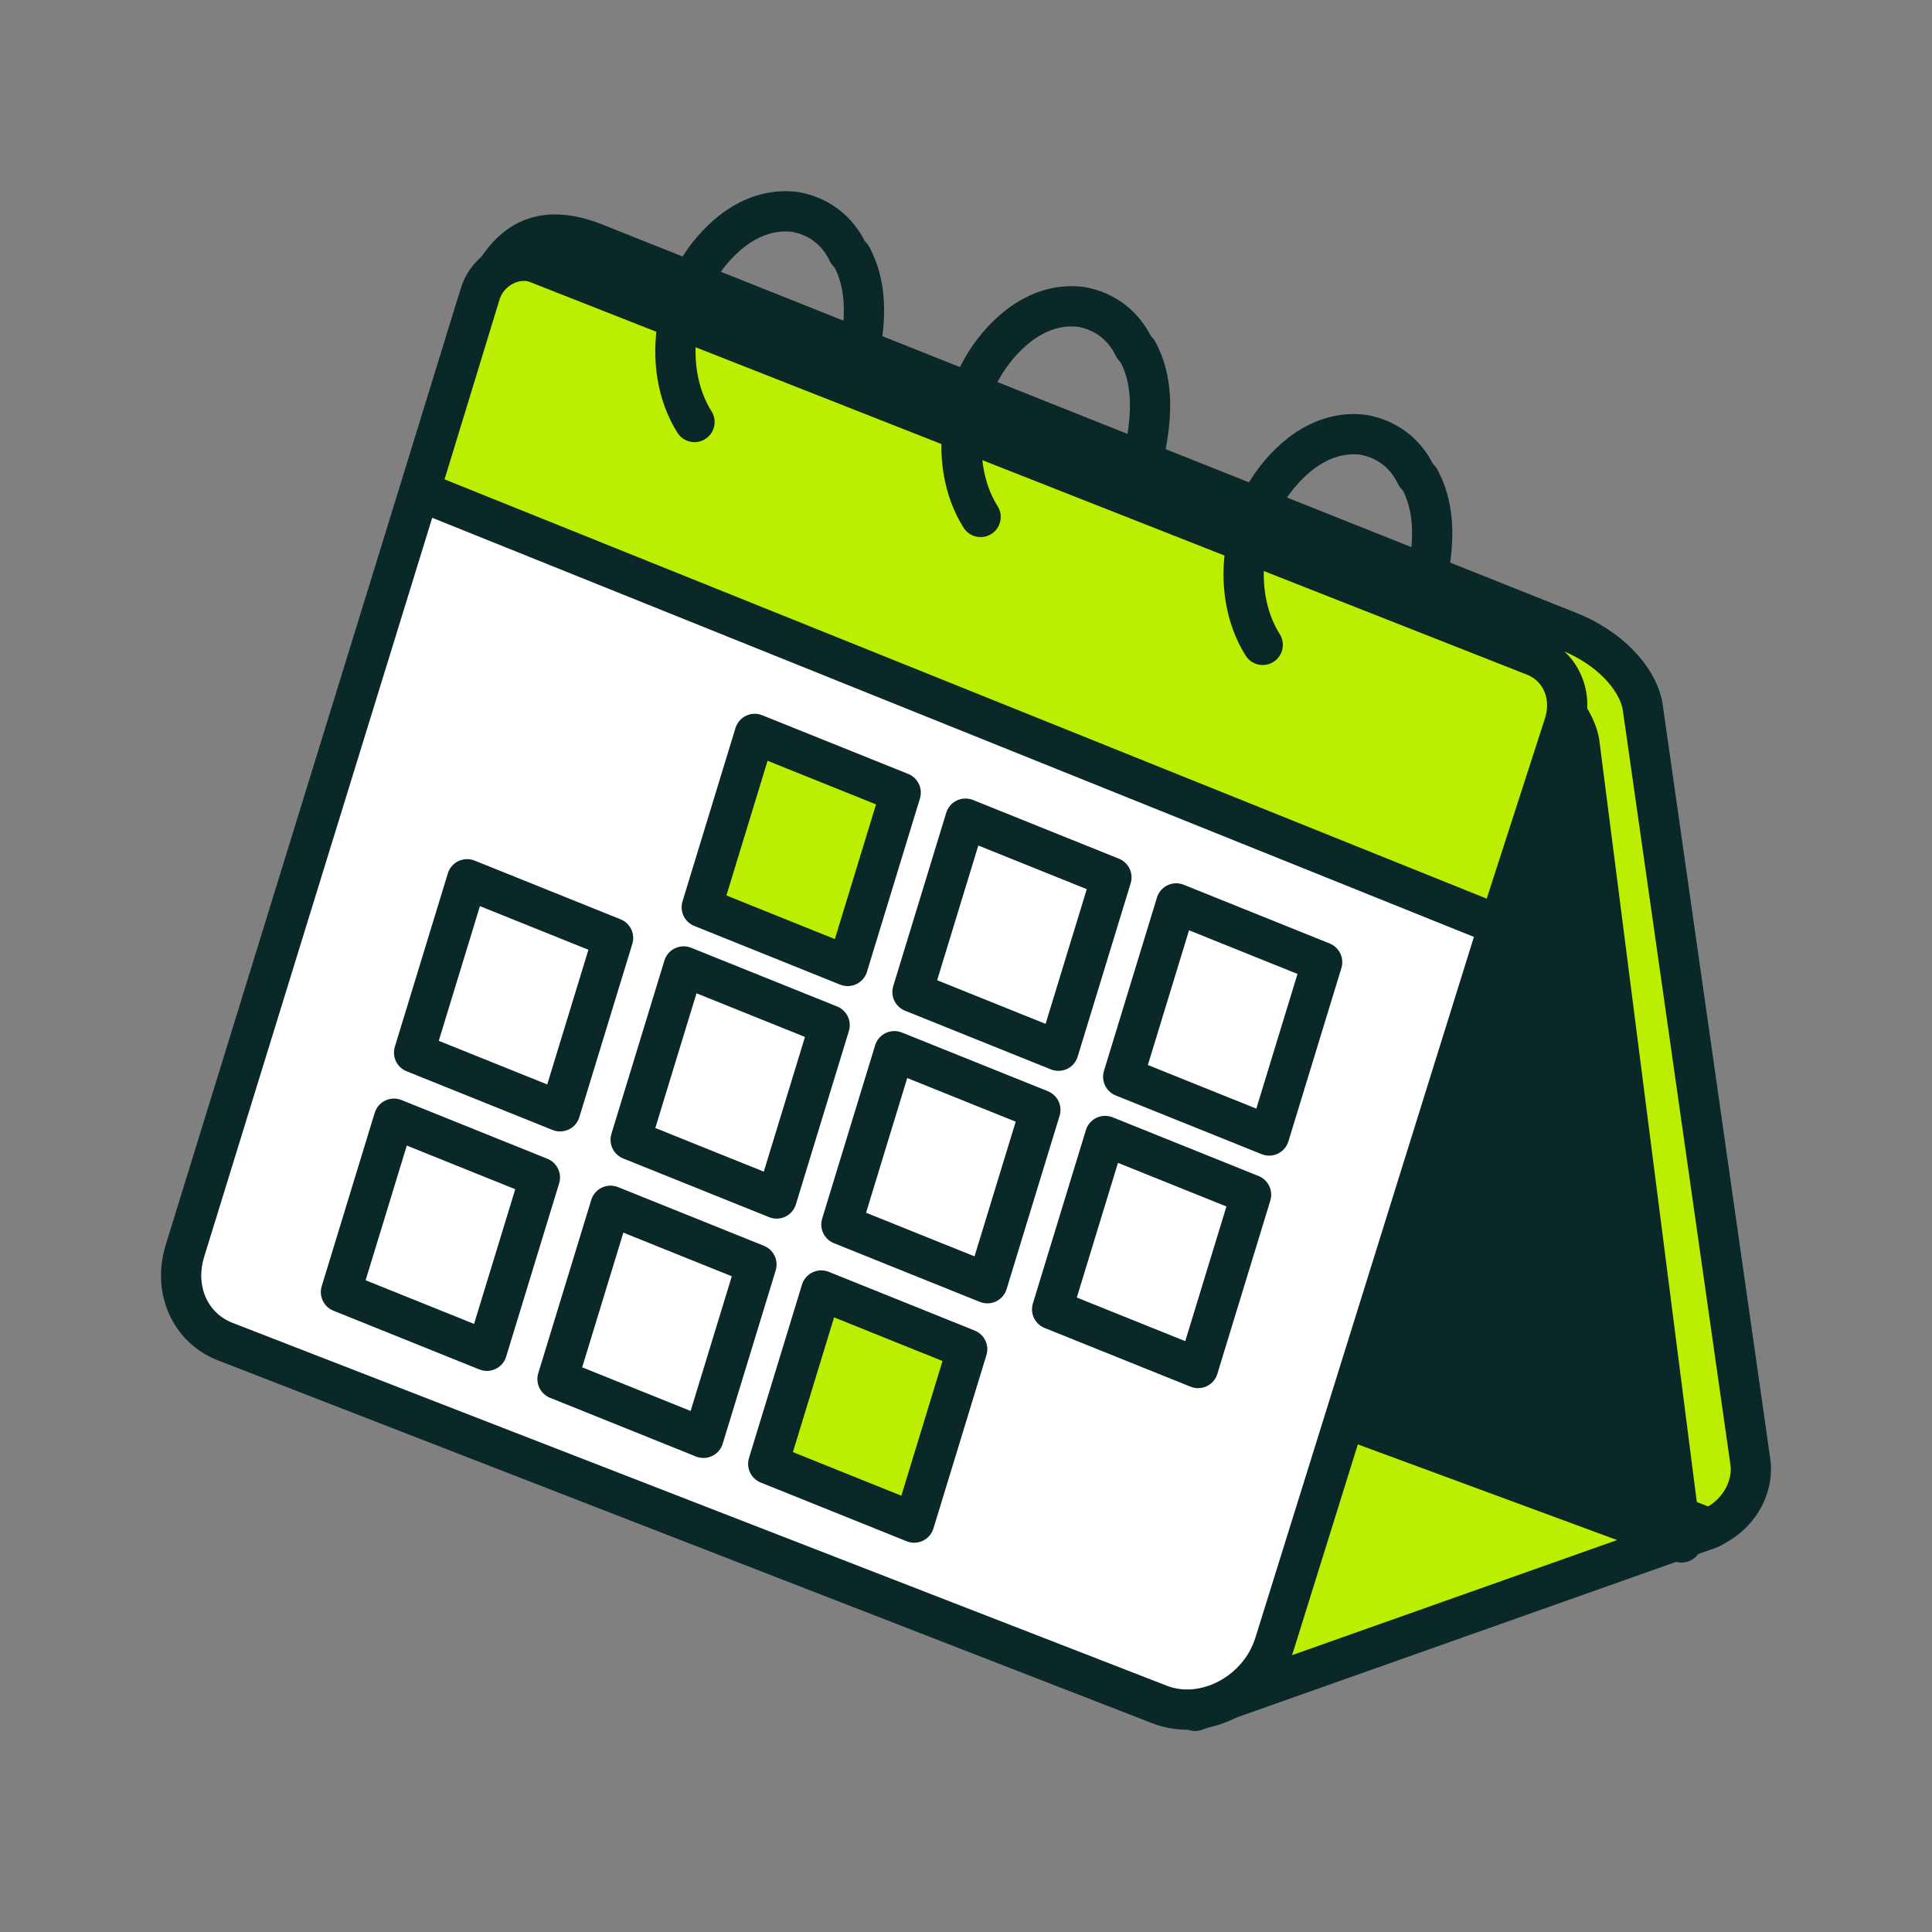 <svg width="56" height="56" viewBox="0 0 56 56" fill="none" xmlns="http://www.w3.org/2000/svg">
<rect x="0" y="0" width="56" height="56" fill="#808080" stroke="none"/>
<g clip-path="url(#clip0_1994_10502)">
<path d="M49.525 44.319L34.639 49.59L14.285 41.886L37.977 38.638L49.649 43.343C50.078 43.516 49.996 44.153 49.525 44.319Z" fill="#BBEE00" stroke="#0B2828" stroke-width="1.167" stroke-linecap="round" stroke-linejoin="round"/>
<path d="M20.616 33.093C19.511 32.653 18.666 31.8 18.5 30.96L14.066 8.418C14.643 7.25 15.436 6.329 17.262 7.057L45.492 18.314C46.597 18.755 47.442 19.608 47.608 20.448L50.734 42.365C50.848 43.161 50.334 43.989 49.534 44.299L20.616 33.093Z" fill="#BBEE00" stroke="#0B2828" stroke-width="1.167" stroke-linecap="round" stroke-linejoin="round"/>
<path d="M19.91 34.068C18.859 33.637 18.055 32.804 17.898 31.983L13.998 10.004C13.739 8.646 15.302 7.962 17.039 8.674L43.763 19.422C44.814 19.852 45.618 20.685 45.775 21.507L48.744 44.708L19.91 34.068Z" fill="#0B2828" stroke="#0B2828" stroke-width="1.167" stroke-linecap="round" stroke-linejoin="round"/>
<path d="M6.53 38.888C5.508 38.491 5.014 37.381 5.36 36.259L13.804 8.894C14.082 7.985 15.098 7.451 15.921 7.782L40.925 22.506L44.765 22.565L36.944 47.646C36.5 49.071 34.911 49.911 33.612 49.406L6.53 38.888Z" fill="white" stroke="#0B2828" stroke-width="1.167" stroke-linecap="round" stroke-linejoin="round"/>
<path d="M43.456 26.823L45.336 21.004C45.609 20.159 45.244 19.315 44.473 19.012L15.582 7.634C14.934 7.379 14.139 7.799 13.921 8.512L12.171 14.236L43.456 26.823Z" fill="#BBEE00" stroke="#0B2828" stroke-width="1.167" stroke-linecap="round" stroke-linejoin="round"/>
<path d="M24.571 27.999L20.341 26.297L21.876 21.273L26.107 22.974L24.571 27.999Z" fill="#BBEE00" stroke="#0B2828" stroke-width="1.167" stroke-linecap="round" stroke-linejoin="round"/>
<path d="M30.679 30.456L26.449 28.754L27.985 23.729L32.215 25.431L30.679 30.456Z" fill="white" stroke="#0B2828" stroke-width="1.167" stroke-linecap="round" stroke-linejoin="round"/>
<path d="M36.787 32.913L32.557 31.211L34.093 26.186L38.323 27.889L36.787 32.913Z" fill="white" stroke="#0B2828" stroke-width="1.167" stroke-linecap="round" stroke-linejoin="round"/>
<path d="M22.511 34.739L18.28 33.037L19.816 28.013L24.047 29.715L22.511 34.739Z" fill="white" stroke="#0B2828" stroke-width="1.167" stroke-linecap="round" stroke-linejoin="round"/>
<path d="M16.234 32.212L12.003 30.51L13.539 25.486L17.77 27.188L16.234 32.212Z" fill="white" stroke="#0B2828" stroke-width="1.167" stroke-linecap="round" stroke-linejoin="round"/>
<path d="M28.619 37.195L24.389 35.493L25.924 30.469L30.155 32.171L28.619 37.195Z" fill="white" stroke="#0B2828" stroke-width="1.167" stroke-linecap="round" stroke-linejoin="round"/>
<path d="M34.727 39.653L30.497 37.951L32.033 32.927L36.263 34.629L34.727 39.653Z" fill="white" stroke="#0B2828" stroke-width="1.167" stroke-linecap="round" stroke-linejoin="round"/>
<path d="M20.39 41.676L16.16 39.974L17.696 34.95L21.926 36.652L20.39 41.676Z" fill="white" stroke="#0B2828" stroke-width="1.167" stroke-linecap="round" stroke-linejoin="round"/>
<path d="M14.113 39.153L9.883 37.451L11.419 32.426L15.649 34.129L14.113 39.153Z" fill="white" stroke="#0B2828" stroke-width="1.167" stroke-linecap="round" stroke-linejoin="round"/>
<path d="M26.498 44.133L22.268 42.431L23.804 37.406L28.034 39.108L26.498 44.133Z" fill="#BBEE00" stroke="#0B2828" stroke-width="1.167" stroke-linecap="round" stroke-linejoin="round"/>
<path d="M24.927 10.136C25.098 9.185 25.126 8.269 24.685 7.435L24.575 7.31C24.276 6.685 23.743 6.268 23.049 6.143C22.393 6.06 21.784 6.268 21.233 6.685C19.483 8.06 19.128 10.644 20.13 12.232" stroke="#0B2828" stroke-width="1.167" stroke-linecap="round" stroke-linejoin="round"/>
<path d="M33.22 12.888C33.391 11.938 33.418 11.021 32.978 10.188L32.868 10.063C32.568 9.438 32.035 9.021 31.342 8.896C30.686 8.813 30.077 9.021 29.526 9.438C27.776 10.813 27.421 13.397 28.423 14.984" stroke="#0B2828" stroke-width="1.167" stroke-linecap="round" stroke-linejoin="round"/>
<path d="M41.397 16.596C41.568 15.645 41.596 14.729 41.155 13.895L41.045 13.77C40.746 13.145 40.213 12.728 39.52 12.603C38.863 12.52 38.254 12.728 37.704 13.145C35.953 14.52 35.598 17.104 36.6 18.692" stroke="#0B2828" stroke-width="1.167" stroke-linecap="round" stroke-linejoin="round"/>
</g>
<defs>
<clipPath id="clip0_1994_10502">
<rect width="56" height="56" fill="white"/>
</clipPath>
</defs>
</svg>
